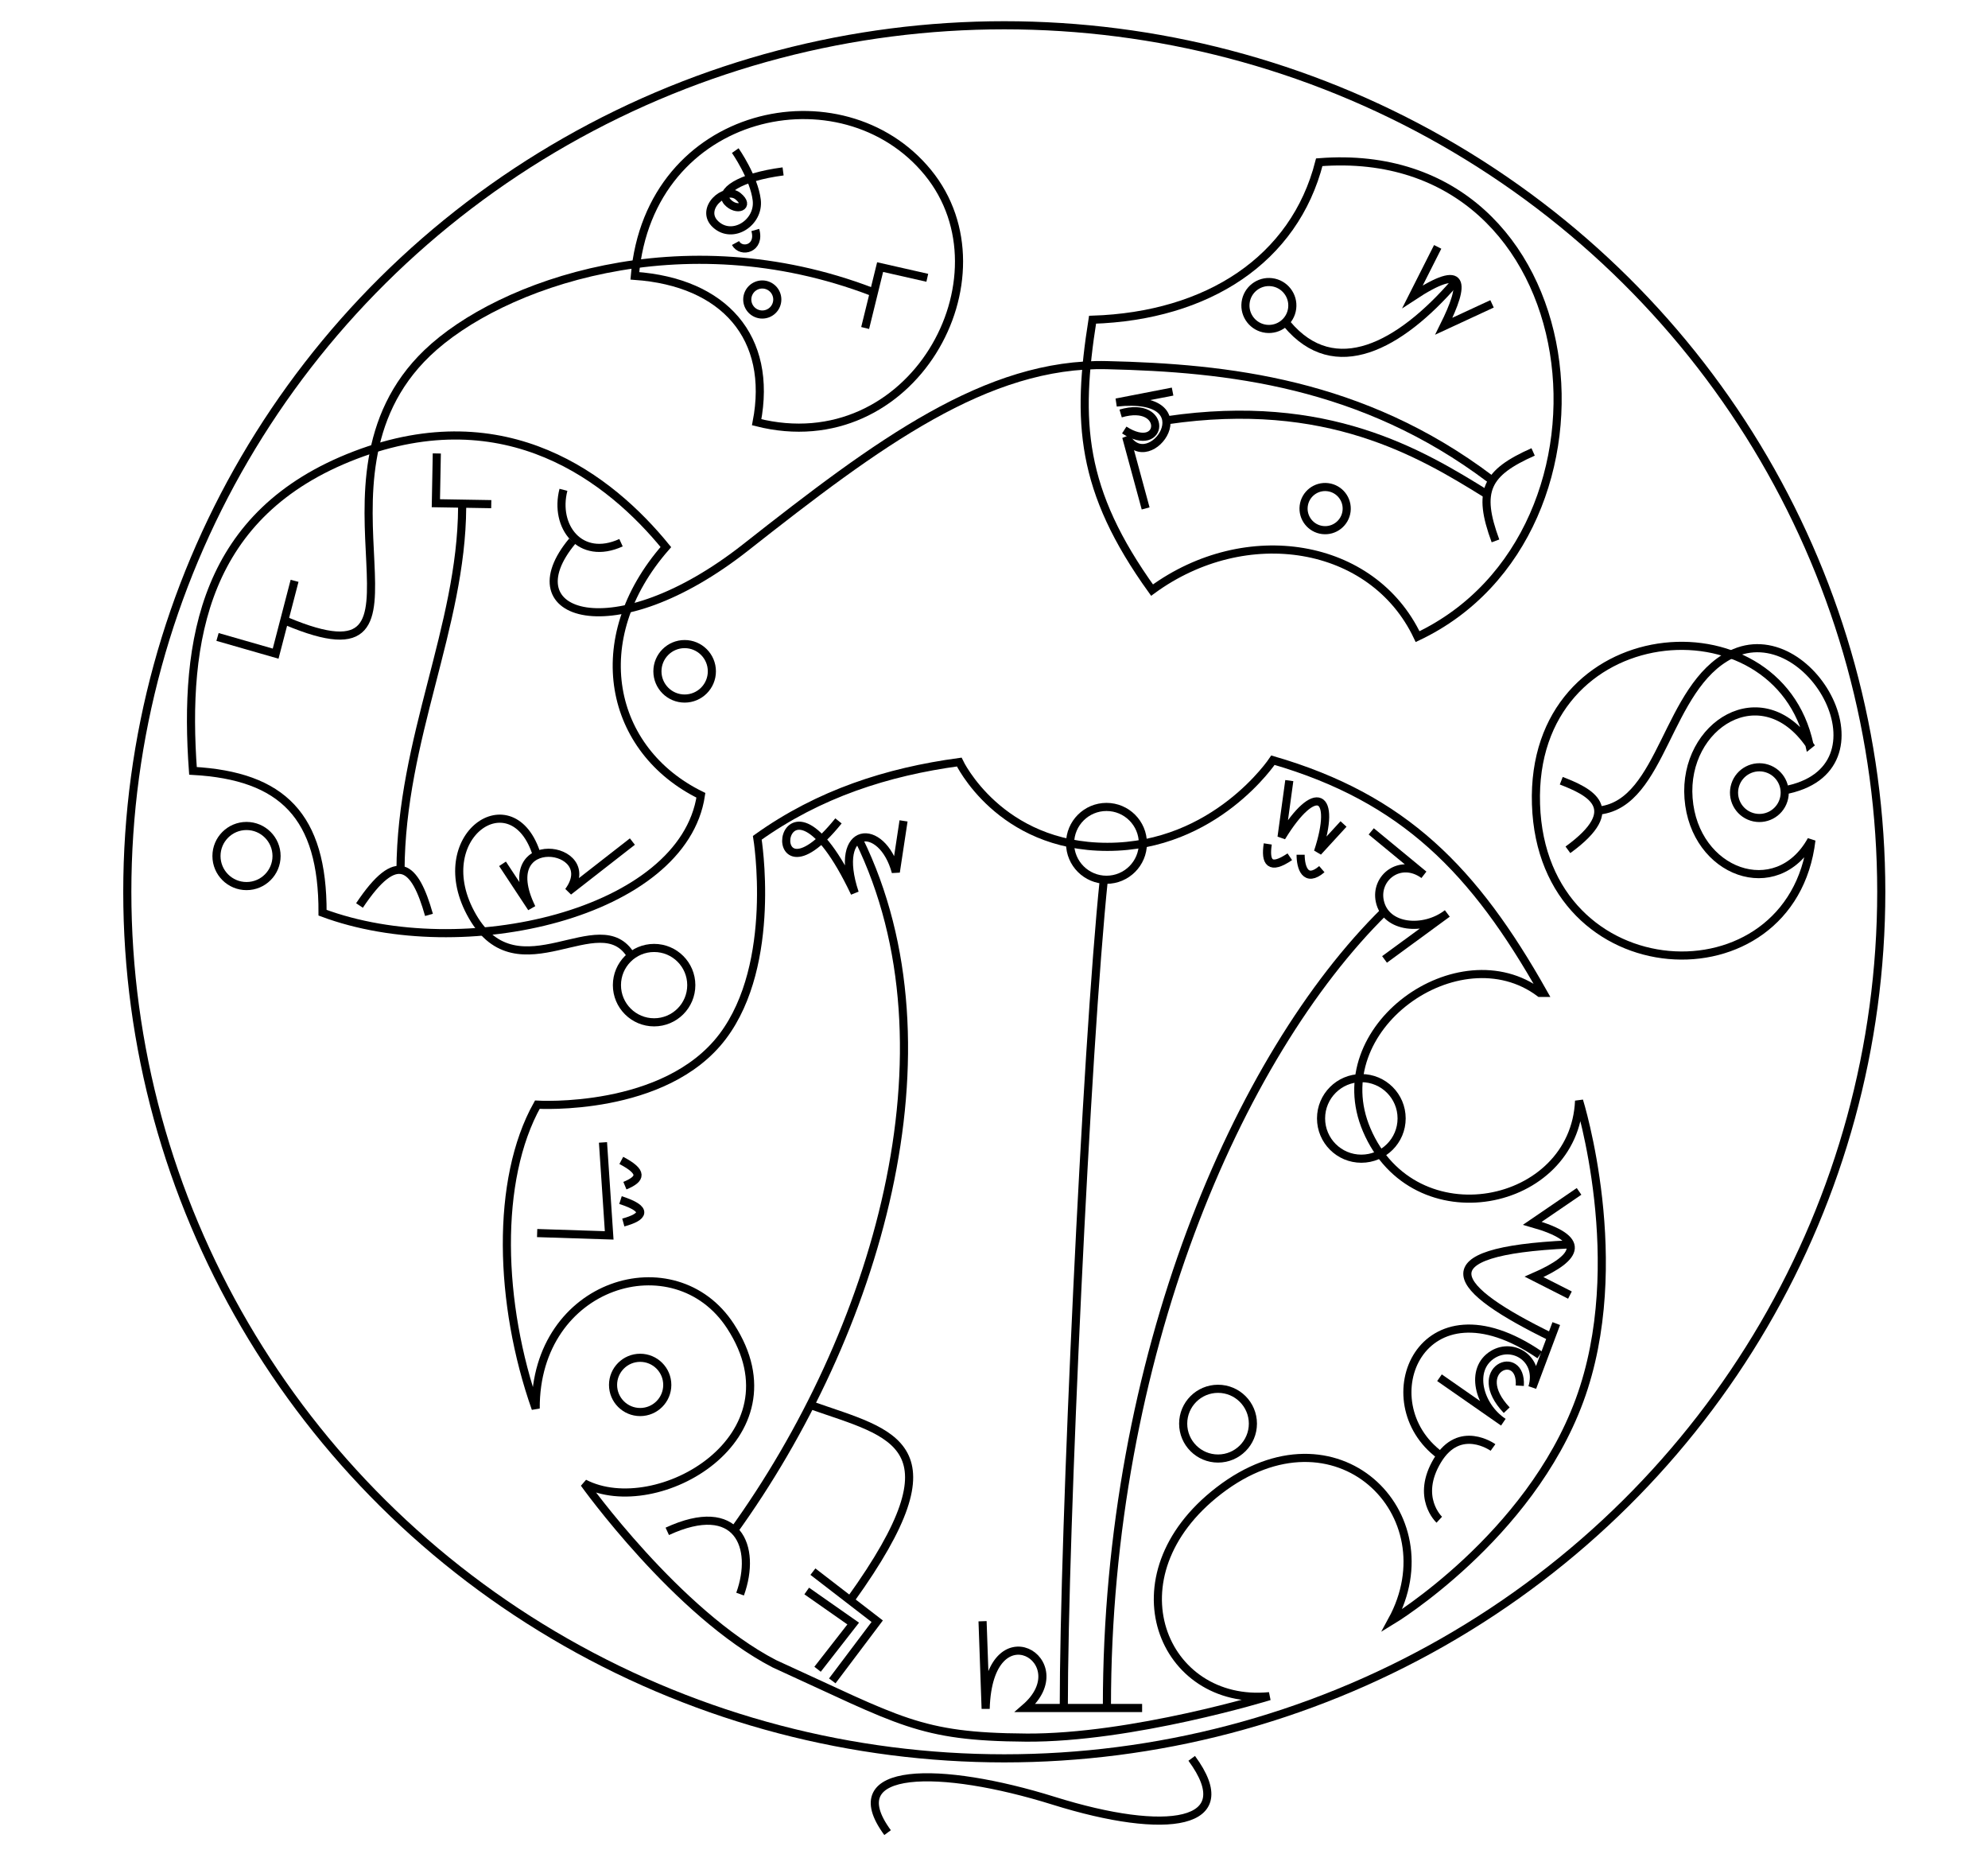 <?xml version="1.0" encoding="UTF-8" standalone="no"?>
<svg
   xmlns:dc="http://purl.org/dc/elements/1.1/"
   xmlns:cc="http://creativecommons.org/ns#"
   xmlns:rdf="http://www.w3.org/1999/02/22-rdf-syntax-ns#"
   xmlns:svg="http://www.w3.org/2000/svg"
   xmlns="http://www.w3.org/2000/svg"
   xmlns:sodipodi="http://sodipodi.sourceforge.net/DTD/sodipodi-0.dtd"
   xmlns:inkscape="http://www.inkscape.org/namespaces/inkscape"
   width="144mm"
   height="134mm"
   viewBox="0 0 144 134"
   version="1.1"
   id="svg2086"
   inkscape:version="0.91 r13725"
   sodipodi:docname="splash-example.svg">
  <defs
     id="defs2080" />
  <sodipodi:namedview
     id="base"
     pagecolor="#ffffff"
     bordercolor="#666666"
     borderopacity="1.0"
     inkscape:pageopacity="0.0"
     inkscape:pageshadow="2"
     inkscape:zoom="1.6121292"
     inkscape:cx="241.84032"
     inkscape:cy="286.50685"
     inkscape:document-units="mm"
     inkscape:current-layer="layer1"
     inkscape:document-rotation="0"
     showgrid="false"
     inkscape:snap-nodes="false"
     inkscape:window-width="1280"
     inkscape:window-height="737"
     inkscape:window-x="345"
     inkscape:window-y="1192"
     inkscape:window-maximized="1" />
  <g
     inkscape:label="Layer 1"
     inkscape:groupmode="layer"
     id="layer1">
    <path
       style="fill:none;stroke:#000000;stroke-width:0.588;stroke-linecap:butt;stroke-linejoin:miter;stroke-miterlimit:4;stroke-dasharray:none;stroke-opacity:1"
       d="m 74.284,125.839 c 7.717,0.057 17.663,-3 17.663,-3 -7.729,0.755 -11.705,-8.689 -3.657,-14.888 8.474,-6.527 16.742,1.696 12.537,9.403 0,0 9.925,-6.008 13.582,-15.933 3.657,-9.926 -0.029,-21.701 -0.029,-21.701 -0.325,7.753 -11.955,10.129 -15.382,2.111 -3.163,-7.399 6.704,-14.299 12.537,-9.926 l 0.261,0 c -4.996,-8.866 -10.087,-14.092 -19.59,-16.851 0,0 -4.158,6.276 -11.994,6.276 -7.836,0 -10.73,-6.142 -10.73,-6.142 -5.197,0.705 -10.144,2.281 -14.627,5.485 0,0 1.498,9.091 -2.513,14.394 -4.165,5.507 -13.42,4.934 -13.42,4.934 -3.05,5.451 -2.794,14.407 -0.12,22.005 -0.044,-9.145 10.084,-12.146 14.109,-5.966 5.261,8.077 -5.35,14.106 -10.594,11.387 0,0 6.714,9.403 13.766,13.06 9.163,4.169 10.482,5.294 18.198,5.351 z"
       id="path2715"
       sodipodi:nodetypes="zcscscscccsccsccsccz"
       inkscape:connector-curvature="0" />
    <path
       style="fill:none;stroke:#000000;stroke-width:0.588;stroke-linecap:butt;stroke-linejoin:miter;stroke-miterlimit:4;stroke-dasharray:none;stroke-opacity:1"
       d="m 104.254,110.059 c 0,0 -1.744,-1.61 -0.134,-4.293 1.61,-2.683 4.025,-0.939 4.025,-0.939"
       id="path2717"
       sodipodi:nodetypes="csc"
       inkscape:connector-curvature="0" />
    <path
       style="fill:none;stroke:#000000;stroke-width:0.588;stroke-linecap:butt;stroke-linejoin:miter;stroke-miterlimit:4;stroke-dasharray:none;stroke-opacity:1"
       d="m 104.269,99.775 4.622,3.219 c -1.772,-1.163 -2.49,-3.86 -0.743,-4.911 1.493,-0.898 3.46,0.385 2.847,2.393 l 1.733,-4.622"
       id="path2719"
       sodipodi:nodetypes="ccscc"
       inkscape:connector-curvature="0" />
    <path
       style="fill:none;stroke:#000000;stroke-width:0.588;stroke-linecap:butt;stroke-linejoin:miter;stroke-miterlimit:4;stroke-dasharray:none;stroke-opacity:1"
       d="m 109.138,102.127 c -2.806,-2.971 1.114,-4.58 0.949,-1.774"
       id="path2721"
       inkscape:connector-curvature="0" />
    <path
       style="fill:none;stroke:#000000;stroke-width:0.588;stroke-linecap:butt;stroke-linejoin:miter;stroke-miterlimit:4;stroke-dasharray:none;stroke-opacity:1"
       d="m 113.718,93.791 -2.6,-1.32 c 3.315,-1.446 3.816,-2.763 -0.124,-3.879 l 3.384,-2.311"
       id="path2723"
       sodipodi:nodetypes="cccc"
       inkscape:connector-curvature="0" />
    <path
       style="fill:none;stroke:#000000;stroke-width:0.588;stroke-linecap:butt;stroke-linejoin:miter;stroke-miterlimit:4;stroke-dasharray:none;stroke-opacity:1"
       d="m 104.31,105.387 c -5.199,-3.838 -1.403,-13.164 7.221,-7.263"
       id="path2725"
       inkscape:connector-curvature="0" />
    <path
       style="fill:none;stroke:#000000;stroke-width:0.588;stroke-linecap:butt;stroke-linejoin:miter;stroke-miterlimit:4;stroke-dasharray:none;stroke-opacity:1"
       d="m 112.398,96.845 c -7.263,-3.549 -9.45,-6.231 1.279,-6.726"
       id="path2727"
       inkscape:connector-curvature="0" />
    <path
       style="fill:none;stroke:#000000;stroke-width:0.588;stroke-linecap:butt;stroke-linejoin:miter;stroke-miterlimit:4;stroke-dasharray:none;stroke-opacity:1"
       d="m 100.288,69.482 4.544,-3.327 c -1.675,1.298 -4.459,1.102 -4.886,-0.891 -0.365,-1.704 1.487,-3.148 3.188,-1.916 l -3.809,-3.139"
       id="path2719-8"
       sodipodi:nodetypes="ccscc"
       inkscape:connector-curvature="0" />
    <path
       style="fill:none;stroke:#000000;stroke-width:0.588;stroke-linecap:butt;stroke-linejoin:miter;stroke-miterlimit:4;stroke-dasharray:none;stroke-opacity:1"
       d="m 97.318,59.673 -1.852,2.02 c 1.394,-4.216 -0.195,-5.066 -2.637,-1.066 L 93.39,56.531"
       id="path2744"
       sodipodi:nodetypes="cccc"
       inkscape:connector-curvature="0" />
    <circle
       style="fill:none;stroke:#000000;stroke-width:0.588;stroke-linecap:square;stroke-linejoin:bevel;stroke-miterlimit:4;stroke-dasharray:none"
       id="path2746"
       cx="80.148"
       cy="61.076"
       r="2.637" />
    <circle
       style="fill:none;stroke:#000000;stroke-width:0.588;stroke-linecap:square;stroke-linejoin:bevel;stroke-miterlimit:4;stroke-dasharray:none"
       id="path2748"
       cx="98.608"
       cy="80.995"
       r="2.918" />
    <circle
       style="fill:none;stroke:#000000;stroke-width:0.588;stroke-linecap:square;stroke-linejoin:bevel;stroke-miterlimit:4;stroke-dasharray:none"
       id="path2750"
       cx="88.228"
       cy="103.102"
       r="2.525" />
    <circle
       style="fill:none;stroke:#000000;stroke-width:0.588;stroke-linecap:square;stroke-linejoin:bevel;stroke-miterlimit:4;stroke-dasharray:none"
       id="path2752"
       cx="47.38"
       cy="71.344"
       r="2.693" />
    <circle
       style="fill:none;stroke:#000000;stroke-width:0.588;stroke-linecap:square;stroke-linejoin:bevel;stroke-miterlimit:4;stroke-dasharray:none"
       id="path2754"
       cx="46.37"
       cy="100.296"
       r="1.964" />
    <path
       style="fill:none;stroke:#000000;stroke-width:0.588;stroke-linecap:butt;stroke-linejoin:miter;stroke-miterlimit:4;stroke-dasharray:none;stroke-opacity:1"
       d="m 65.448,59.449 -0.561,3.703 c -0.996,-3.694 -4.617,-3.415 -2.974,1.515 -5.52,-11.62 -7.157,2.207 -1.178,-5.218"
       id="path2756"
       sodipodi:nodetypes="cccc"
       inkscape:connector-curvature="0" />
    <path
       style="fill:none;stroke:#000000;stroke-width:0.588;stroke-linecap:butt;stroke-linejoin:miter;stroke-miterlimit:4;stroke-dasharray:none;stroke-opacity:1"
       d="m 43.677,82.734 0.449,6.733 -5.218,-0.168"
       id="path2758"
       inkscape:connector-curvature="0" />
    <path
       style="fill:none;stroke:#000000;stroke-width:0.588;stroke-linecap:butt;stroke-linejoin:miter;stroke-miterlimit:4;stroke-dasharray:none;stroke-opacity:1"
       d="m 48.334,110.901 c 5.106,-2.357 6.509,1.122 5.274,4.545"
       id="path2760"
       inkscape:connector-curvature="0" />
    <path
       style="fill:none;stroke:#000000;stroke-width:0.588;stroke-linecap:butt;stroke-linejoin:miter;stroke-miterlimit:4;stroke-dasharray:none;stroke-opacity:1"
       d="m 58.883,113.819 4.657,3.591 -3.254,4.32"
       id="path2762"
       inkscape:connector-curvature="0" />
    <path
       style="fill:none;stroke:#000000;stroke-width:0.588;stroke-linecap:butt;stroke-linejoin:miter;stroke-miterlimit:4;stroke-dasharray:none;stroke-opacity:1"
       d="m 58.434,115.221 3.367,2.357 -2.581,3.31"
       id="path2764"
       inkscape:connector-curvature="0" />
    <path
       style="fill:none;stroke:#000000;stroke-width:0.588;stroke-linecap:butt;stroke-linejoin:miter;stroke-miterlimit:4;stroke-dasharray:none;stroke-opacity:1"
       d="m 71.171,117.41 0.224,6.34 c 0.214,-7.421 6.792,-3.449 2.862,-0.056 l 8.472,0"
       id="path2766"
       sodipodi:nodetypes="cccc"
       inkscape:connector-curvature="0" />
    <path
       style="fill:none;stroke:#000000;stroke-width:0.588;stroke-linecap:butt;stroke-linejoin:miter;stroke-miterlimit:4;stroke-dasharray:none;stroke-opacity:1"
       d="m 80.179,123.559 c 0,-25.233 9.468,-47.082 20.101,-57.557"
       id="path2768"
       sodipodi:nodetypes="cc"
       inkscape:connector-curvature="0" />
    <path
       style="fill:none;stroke:#000000;stroke-width:0.588;stroke-linecap:butt;stroke-linejoin:miter;stroke-miterlimit:4;stroke-dasharray:none;stroke-opacity:1"
       d="m 77.055,123.745 c 0,-12.855 1.633,-47.861 2.903,-60.081"
       id="path2770"
       sodipodi:nodetypes="cc"
       inkscape:connector-curvature="0" />
    <path
       style="fill:none;stroke:#000000;stroke-width:0.588;stroke-linecap:butt;stroke-linejoin:miter;stroke-miterlimit:4;stroke-dasharray:none;stroke-opacity:1"
       d="M 53.096,110.939 C 63.412,96.656 69.669,76.04 62.21,60.805"
       id="path2772"
       sodipodi:nodetypes="cc"
       inkscape:connector-curvature="0" />
    <path
       style="fill:none;stroke:#000000;stroke-width:0.588;stroke-linecap:butt;stroke-linejoin:miter;stroke-miterlimit:4;stroke-dasharray:none;stroke-opacity:1"
       d="m 61.637,115.818 c 8.094,-11.268 3.058,-11.962 -2.814,-14.025"
       id="path2774"
       sodipodi:nodetypes="cc"
       inkscape:connector-curvature="0" />
    <path
       style="fill:none;stroke:#000000;stroke-width:0.588;stroke-linecap:butt;stroke-linejoin:miter;stroke-miterlimit:4;stroke-dasharray:none;stroke-opacity:1"
       d="m 45.004,84.038 c 1.596,0.841 1.451,1.335 0.261,1.828"
       id="path2778"
       sodipodi:nodetypes="cc"
       inkscape:connector-curvature="0" />
    <path
       style="fill:none;stroke:#000000;stroke-width:0.588;stroke-linecap:butt;stroke-linejoin:miter;stroke-miterlimit:4;stroke-dasharray:none;stroke-opacity:1"
       d="m 44.946,86.91 c 2.06,0.667 1.683,1.219 0.203,1.625"
       id="path2780"
       sodipodi:nodetypes="cc"
       inkscape:connector-curvature="0" />
    <path
       style="fill:none;stroke:#000000;stroke-width:0.588;stroke-linecap:butt;stroke-linejoin:miter;stroke-miterlimit:4;stroke-dasharray:none;stroke-opacity:1"
       d="M 95.747,62.945 C 94.558,63.961 94.21,62.829 94.21,61.901"
       id="path2782"
       inkscape:connector-curvature="0" />
    <path
       style="fill:none;stroke:#000000;stroke-width:0.588;stroke-linecap:butt;stroke-linejoin:miter;stroke-miterlimit:4;stroke-dasharray:none;stroke-opacity:1"
       d="m 93.426,62.046 c -1.451,0.986 -1.799,0.406 -1.596,-0.928"
       id="path2784"
       inkscape:connector-curvature="0" />
    <g
       id="g4236">
      <path
         sodipodi:nodetypes="czcsc"
         inkscape:connector-curvature="0"
         id="path4170"
         d="m 131.064,53.922 c -2.312,-10.809 -20.247,-9.36 -19.805,4.327 0.442,13.687 18.538,14.538 19.95,2.592 -2.515,4.537 -8.489,2.391 -8.9,-3.029 -0.403,-5.314 5.296,-8.903 8.756,-3.891 z"
         style="fill:none;fill-rule:evenodd;stroke:#000000;stroke-width:0.588;stroke-linecap:butt;stroke-linejoin:miter;stroke-miterlimit:4;stroke-dasharray:none;stroke-opacity:1" />
      <path
         inkscape:connector-curvature="0"
         id="path4172"
         d="m 113.572,61.544 c 4.171,-3.029 1.487,-4.237 -0.482,-5.004"
         style="fill:none;fill-rule:evenodd;stroke:#000000;stroke-width:0.588;stroke-linecap:butt;stroke-linejoin:miter;stroke-miterlimit:4;stroke-dasharray:none;stroke-opacity:1" />
      <path
         sodipodi:nodetypes="csc"
         inkscape:connector-curvature="0"
         id="path4174"
         d="m 115.876,58.694 c 4.578,-0.555 4.819,-8.958 9.514,-11.293 5.713,-2.841 11.946,8.39 3.81,9.844"
         style="fill:none;fill-rule:evenodd;stroke:#000000;stroke-width:0.588;stroke-linecap:butt;stroke-linejoin:miter;stroke-miterlimit:4;stroke-dasharray:none;stroke-opacity:1" />
      <circle
         transform="matrix(0.953,0.302,-0.302,0.953,0,0)"
         r="1.836"
         cy="16.228"
         cx="138.867"
         id="path4176"
         style="color:#000000;clip-rule:nonzero;display:inline;overflow:visible;visibility:visible;opacity:1;isolation:auto;mix-blend-mode:normal;color-interpolation:sRGB;color-interpolation-filters:linearRGB;solid-color:#000000;solid-opacity:1;fill:none;fill-opacity:1;fill-rule:evenodd;stroke:#000000;stroke-width:0.588;stroke-linecap:butt;stroke-linejoin:miter;stroke-miterlimit:4;stroke-dasharray:none;stroke-dashoffset:0;stroke-opacity:1;color-rendering:auto;image-rendering:auto;shape-rendering:auto;text-rendering:auto;enable-background:accumulate" />
    </g>
    <g
       id="g4242">
      <path
         sodipodi:nodetypes="ccccc"
         inkscape:connector-curvature="0"
         id="path4178"
         d="m 95.56,11.75 c -1.795,7.043 -8.084,11.136 -16.422,11.405 -1.165,7.383 -0.904,12.334 4.31,19.581 6.794,-4.973 15.989,-3.494 19.235,3.369 15.892,-7.528 12.807,-35.909 -7.123,-34.355 z"
         style="fill:none;fill-rule:evenodd;stroke:#000000;stroke-width:0.588;stroke-linecap:butt;stroke-linejoin:miter;stroke-miterlimit:4;stroke-dasharray:none;stroke-opacity:1" />
      <path
         sodipodi:nodetypes="cccc"
         inkscape:connector-curvature="0"
         id="path4180"
         d="m 108.076,22.006 -3.493,1.618 c 1.555,-3.126 1.618,-4.693 -2.268,-2.135 l 1.823,-3.61"
         style="fill:none;fill-rule:evenodd;stroke:#000000;stroke-width:0.588;stroke-linecap:butt;stroke-linejoin:miter;stroke-miterlimit:4;stroke-dasharray:none;stroke-opacity:1" />
      <path
         sodipodi:nodetypes="cccc"
         inkscape:connector-curvature="0"
         id="path4182"
         d="m 84.936,28.359 -4.075,0.792 c 6.704,-0.714 2.394,5.447 0.716,2.489 l 1.407,5.18"
         style="fill:none;fill-rule:evenodd;stroke:#000000;stroke-width:0.588;stroke-linecap:butt;stroke-linejoin:miter;stroke-miterlimit:4;stroke-dasharray:none;stroke-opacity:1" />
      <path
         sodipodi:nodetypes="cc"
         inkscape:connector-curvature="0"
         id="path4184"
         d="m 81.173,29.944 c 3.449,-1.014 3.142,3.05 0.261,1.198"
         style="fill:none;fill-rule:evenodd;stroke:#000000;stroke-width:0.588;stroke-linecap:butt;stroke-linejoin:miter;stroke-miterlimit:4;stroke-dasharray:none;stroke-opacity:1" />
      <path
         sodipodi:nodetypes="cc"
         inkscape:connector-curvature="0"
         id="path4186"
         d="m 108.324,39.172 c -1.344,-3.636 -0.674,-4.932 2.727,-6.444"
         style="fill:none;fill-rule:evenodd;stroke:#000000;stroke-width:0.588;stroke-linecap:butt;stroke-linejoin:miter;stroke-miterlimit:4;stroke-dasharray:none;stroke-opacity:1" />
      <circle
         transform="matrix(0.992,0.124,-0.124,0.992,0,0)"
         r="1.564"
         cy="24.65"
         cx="99.841"
         id="path4188"
         style="color:#000000;clip-rule:nonzero;display:inline;overflow:visible;visibility:visible;opacity:1;isolation:auto;mix-blend-mode:normal;color-interpolation:sRGB;color-interpolation-filters:linearRGB;solid-color:#000000;solid-opacity:1;fill:none;fill-opacity:1;fill-rule:evenodd;stroke:#000000;stroke-width:0.588;stroke-linecap:butt;stroke-linejoin:miter;stroke-miterlimit:4;stroke-dasharray:none;stroke-dashoffset:0;stroke-opacity:1;color-rendering:auto;image-rendering:auto;shape-rendering:auto;text-rendering:auto;enable-background:accumulate" />
      <circle
         cx="93.972"
         cy="10.556"
         r="1.7"
         transform="matrix(0.992,0.124,-0.124,0.992,0,0)"
         id="path4190"
         style="color:#000000;clip-rule:nonzero;display:inline;overflow:visible;visibility:visible;opacity:1;isolation:auto;mix-blend-mode:normal;color-interpolation:sRGB;color-interpolation-filters:linearRGB;solid-color:#000000;solid-opacity:1;fill:none;fill-opacity:1;fill-rule:evenodd;stroke:#000000;stroke-width:0.588;stroke-linecap:butt;stroke-linejoin:miter;stroke-miterlimit:4;stroke-dasharray:none;stroke-dashoffset:0;stroke-opacity:1;color-rendering:auto;image-rendering:auto;shape-rendering:auto;text-rendering:auto;enable-background:accumulate" />
      <path
         sodipodi:nodetypes="cc"
         inkscape:connector-curvature="0"
         id="path4194"
         d="m 84.539,30.434 c 11.591,-1.7 18.346,2.368 23.179,5.372"
         style="fill:none;fill-rule:evenodd;stroke:#000000;stroke-width:0.588;stroke-linecap:butt;stroke-linejoin:miter;stroke-miterlimit:4;stroke-dasharray:none;stroke-opacity:1" />
      <path
         sodipodi:nodetypes="cc"
         inkscape:connector-curvature="0"
         id="path4196"
         d="m 93.224,23.465 c 3.457,4.134 8.162,1.61 12.17,-3.028"
         style="fill:none;fill-rule:evenodd;stroke:#000000;stroke-width:0.588;stroke-linecap:butt;stroke-linejoin:miter;stroke-miterlimit:4;stroke-dasharray:none;stroke-opacity:1" />
    </g>
    <g
       id="g4290">
      <path
         sodipodi:nodetypes="cczc"
         inkscape:connector-curvature="0"
         id="path4198"
         d="M 45.985,19.976 C 52.45,20.43 55.999,24.43 54.809,30.578 66.061,33.433 73.4,20.063 67.211,12.492 61.022,4.921 47.02,7.837 45.985,19.976 Z"
         style="fill:none;fill-rule:evenodd;stroke:#000000;stroke-width:0.588;stroke-linecap:butt;stroke-linejoin:miter;stroke-miterlimit:4;stroke-dasharray:none;stroke-opacity:1" />
      <path
         sodipodi:nodetypes="cssssc"
         inkscape:connector-curvature="0"
         id="path4200"
         d="m 56.723,12.413 c -3.204,0.419 -4.689,1.489 -4.034,2.209 0.656,0.72 1.699,0.348 0.766,-0.415 -0.933,-0.763 -2.835,0.944 -1.605,2.053 1.229,1.11 3.16,-0.142 2.964,-1.775 -0.196,-1.633 -1.555,-3.579 -1.555,-3.579"
         style="fill:none;fill-rule:evenodd;stroke:#000000;stroke-width:0.588;stroke-linecap:butt;stroke-linejoin:miter;stroke-miterlimit:4;stroke-dasharray:none;stroke-opacity:1" />
      <path
         sodipodi:nodetypes="ccc"
         inkscape:connector-curvature="0"
         id="path4202"
         d="m 62.667,23.754 1.084,-4.411 3.417,0.775"
         style="fill:none;fill-rule:evenodd;stroke:#000000;stroke-width:0.588;stroke-linecap:butt;stroke-linejoin:miter;stroke-miterlimit:4;stroke-dasharray:none;stroke-opacity:1" />
      <path
         sodipodi:nodetypes="cc"
         inkscape:connector-curvature="0"
         id="path4204"
         d="m 54.709,16.656 c 0.391,1.346 -1.018,1.711 -1.433,0.945"
         style="fill:none;fill-rule:evenodd;stroke:#000000;stroke-width:0.588;stroke-linecap:butt;stroke-linejoin:miter;stroke-miterlimit:4;stroke-dasharray:none;stroke-opacity:1" />
      <circle
         transform="matrix(0.921,0.389,-0.389,0.921,0,0)"
         r="1.088"
         cy="-1.503"
         cx="59.317"
         id="path4206"
         style="color:#000000;clip-rule:nonzero;display:inline;overflow:visible;visibility:visible;opacity:1;isolation:auto;mix-blend-mode:normal;color-interpolation:sRGB;color-interpolation-filters:linearRGB;solid-color:#000000;solid-opacity:1;fill:none;fill-opacity:1;fill-rule:evenodd;stroke:#000000;stroke-width:0.588;stroke-linecap:butt;stroke-linejoin:miter;stroke-miterlimit:4;stroke-dasharray:none;stroke-dashoffset:0;stroke-opacity:1;color-rendering:auto;image-rendering:auto;shape-rendering:auto;text-rendering:auto;enable-background:accumulate" />
    </g>
    <path
       style="fill:none;fill-rule:evenodd;stroke:#000000;stroke-width:0.588;stroke-linecap:butt;stroke-linejoin:miter;stroke-miterlimit:4;stroke-dasharray:none;stroke-opacity:1"
       d="m 38.893,61.946 c -1.724,-5.666 -8.002,-1.36 -4.67,4.421 3.332,5.781 9.249,-0.952 11.493,2.856"
       id="path4224"
       inkscape:connector-curvature="0"
       sodipodi:nodetypes="csc" />
    <g
       id="g4260">
      <path
         sodipodi:nodetypes="zccccz"
         inkscape:connector-curvature="0"
         id="path4208"
         d="M 25.734,32.96 C 14.786,37.148 13.285,46.319 13.978,55.826 c 6.485,0.363 9.408,3.274 9.386,10.272 10.174,3.796 26.127,0.071 27.405,-8.503 C 44.14,54.347 42.358,46.324 48.232,39.619 44.215,34.687 36.683,28.773 25.734,32.96 Z"
         style="fill:none;fill-rule:evenodd;stroke:#000000;stroke-width:0.588;stroke-linecap:butt;stroke-linejoin:miter;stroke-miterlimit:4;stroke-dasharray:none;stroke-opacity:1" />
      <path
         inkscape:connector-curvature="0"
         id="path4210"
         d="m 21.337,42.064 -1.371,5.273 -4.21,-1.209"
         style="fill:none;fill-rule:evenodd;stroke:#000000;stroke-width:0.588;stroke-linecap:butt;stroke-linejoin:miter;stroke-miterlimit:4;stroke-dasharray:none;stroke-opacity:1" />
      <path
         inkscape:connector-curvature="0"
         id="path4212"
         d="m 26.04,65.576 c 2.72,-4.08 4.012,-2.924 5.033,0.68"
         style="fill:none;fill-rule:evenodd;stroke:#000000;stroke-width:0.588;stroke-linecap:butt;stroke-linejoin:miter;stroke-miterlimit:4;stroke-dasharray:none;stroke-opacity:1" />
      <path
         sodipodi:nodetypes="cccc"
         inkscape:connector-curvature="0"
         id="path4214"
         d="m 36.4,62.558 2.108,3.196 c -2.792,-5.699 5.15,-4.557 2.675,-1.202 l 4.623,-3.605"
         style="fill:none;fill-rule:evenodd;stroke:#000000;stroke-width:0.588;stroke-linecap:butt;stroke-linejoin:miter;stroke-miterlimit:4;stroke-dasharray:none;stroke-opacity:1" />
      <path
         inkscape:connector-curvature="0"
         id="path4216"
         d="m 44.983,39.303 c -2.957,1.351 -4.861,-1.176 -4.17,-3.829"
         style="fill:none;fill-rule:evenodd;stroke:#000000;stroke-width:0.588;stroke-linecap:butt;stroke-linejoin:miter;stroke-miterlimit:4;stroke-dasharray:none;stroke-opacity:1" />
      <path
         inkscape:connector-curvature="0"
         id="path4218"
         d="m 35.584,36.511 -4.012,-0.068 0.068,-3.604"
         style="fill:none;fill-rule:evenodd;stroke:#000000;stroke-width:0.588;stroke-linecap:butt;stroke-linejoin:miter;stroke-miterlimit:4;stroke-dasharray:none;stroke-opacity:1" />
      <circle
         r="2.176"
         cy="61.994"
         cx="17.856"
         id="path4220"
         style="color:#000000;clip-rule:nonzero;display:inline;overflow:visible;visibility:visible;opacity:1;isolation:auto;mix-blend-mode:normal;color-interpolation:sRGB;color-interpolation-filters:linearRGB;solid-color:#000000;solid-opacity:1;fill:none;fill-opacity:1;fill-rule:evenodd;stroke:#000000;stroke-width:0.588;stroke-linecap:butt;stroke-linejoin:miter;stroke-miterlimit:4;stroke-dasharray:none;stroke-dashoffset:0;stroke-opacity:1;color-rendering:auto;image-rendering:auto;shape-rendering:auto;text-rendering:auto;enable-background:accumulate" />
      <circle
         r="1.972"
         cy="48.617"
         cx="49.592"
         id="path4222"
         style="color:#000000;clip-rule:nonzero;display:inline;overflow:visible;visibility:visible;opacity:1;isolation:auto;mix-blend-mode:normal;color-interpolation:sRGB;color-interpolation-filters:linearRGB;solid-color:#000000;solid-opacity:1;fill:none;fill-opacity:1;fill-rule:evenodd;stroke:#000000;stroke-width:0.588;stroke-linecap:butt;stroke-linejoin:miter;stroke-miterlimit:4;stroke-dasharray:none;stroke-dashoffset:0;stroke-opacity:1;color-rendering:auto;image-rendering:auto;shape-rendering:auto;text-rendering:auto;enable-background:accumulate" />
      <path
         sodipodi:nodetypes="cc"
         inkscape:connector-curvature="0"
         id="path4226"
         d="m 29.01,63.037 c 0.046,-9.563 4.42,-17.623 4.466,-26.3"
         style="fill:none;fill-rule:evenodd;stroke:#000000;stroke-width:0.588;stroke-linecap:butt;stroke-linejoin:miter;stroke-miterlimit:4;stroke-dasharray:none;stroke-opacity:1" />
    </g>
    <path
       style="fill:none;fill-rule:evenodd;stroke:#000000;stroke-width:0.588;stroke-linecap:butt;stroke-linejoin:miter;stroke-miterlimit:4;stroke-dasharray:none;stroke-opacity:1"
       d="m 20.759,44.988 c 12.309,5.169 0.473,-10.107 10.189,-19.426 5.224,-5.01 18.455,-9.695 32.201,-4.436"
       id="path4228"
       inkscape:connector-curvature="0"
       sodipodi:nodetypes="csc" />
    <path
       style="fill:none;fill-rule:evenodd;stroke:#000000;stroke-width:0.588;stroke-linecap:butt;stroke-linejoin:miter;stroke-miterlimit:4;stroke-dasharray:none;stroke-opacity:1"
       d="m 41.454,39.187 c -4.512,5.417 2.97,8.002 12.56,0.453 9.589,-7.549 17.463,-13.4 26.168,-13.196 8.705,0.204 18.5,1.256 27.746,8.232"
       id="path4230"
       inkscape:connector-curvature="0"
       sodipodi:nodetypes="cssc" />
    <ellipse
       style="color:#000000;clip-rule:nonzero;display:inline;overflow:visible;visibility:visible;opacity:1;isolation:auto;mix-blend-mode:normal;color-interpolation:sRGB;color-interpolation-filters:linearRGB;solid-color:#000000;solid-opacity:1;fill:none;fill-opacity:1;fill-rule:evenodd;stroke:#000000;stroke-width:0.588;stroke-linecap:butt;stroke-linejoin:miter;stroke-miterlimit:4;stroke-dasharray:none;stroke-dashoffset:0;stroke-opacity:1;color-rendering:auto;image-rendering:auto;shape-rendering:auto;text-rendering:auto;enable-background:accumulate"
       id="path4232"
       cx="72.745"
       cy="64.585"
       rx="63.524"
       ry="62.755" />
    <path
       style="fill:none;fill-rule:evenodd;stroke:#000000;stroke-width:0.588;stroke-linecap:butt;stroke-linejoin:miter;stroke-miterlimit:4;stroke-dasharray:none;stroke-opacity:1"
       d="m 64.292,132.719 c -3.586,-4.867 3.842,-4.867 12.039,-2.305 8.197,2.561 13.576,1.793 9.99,-3.074"
       id="path4234"
       inkscape:connector-curvature="0"
       sodipodi:nodetypes="csc" />
  </g>
</svg>
